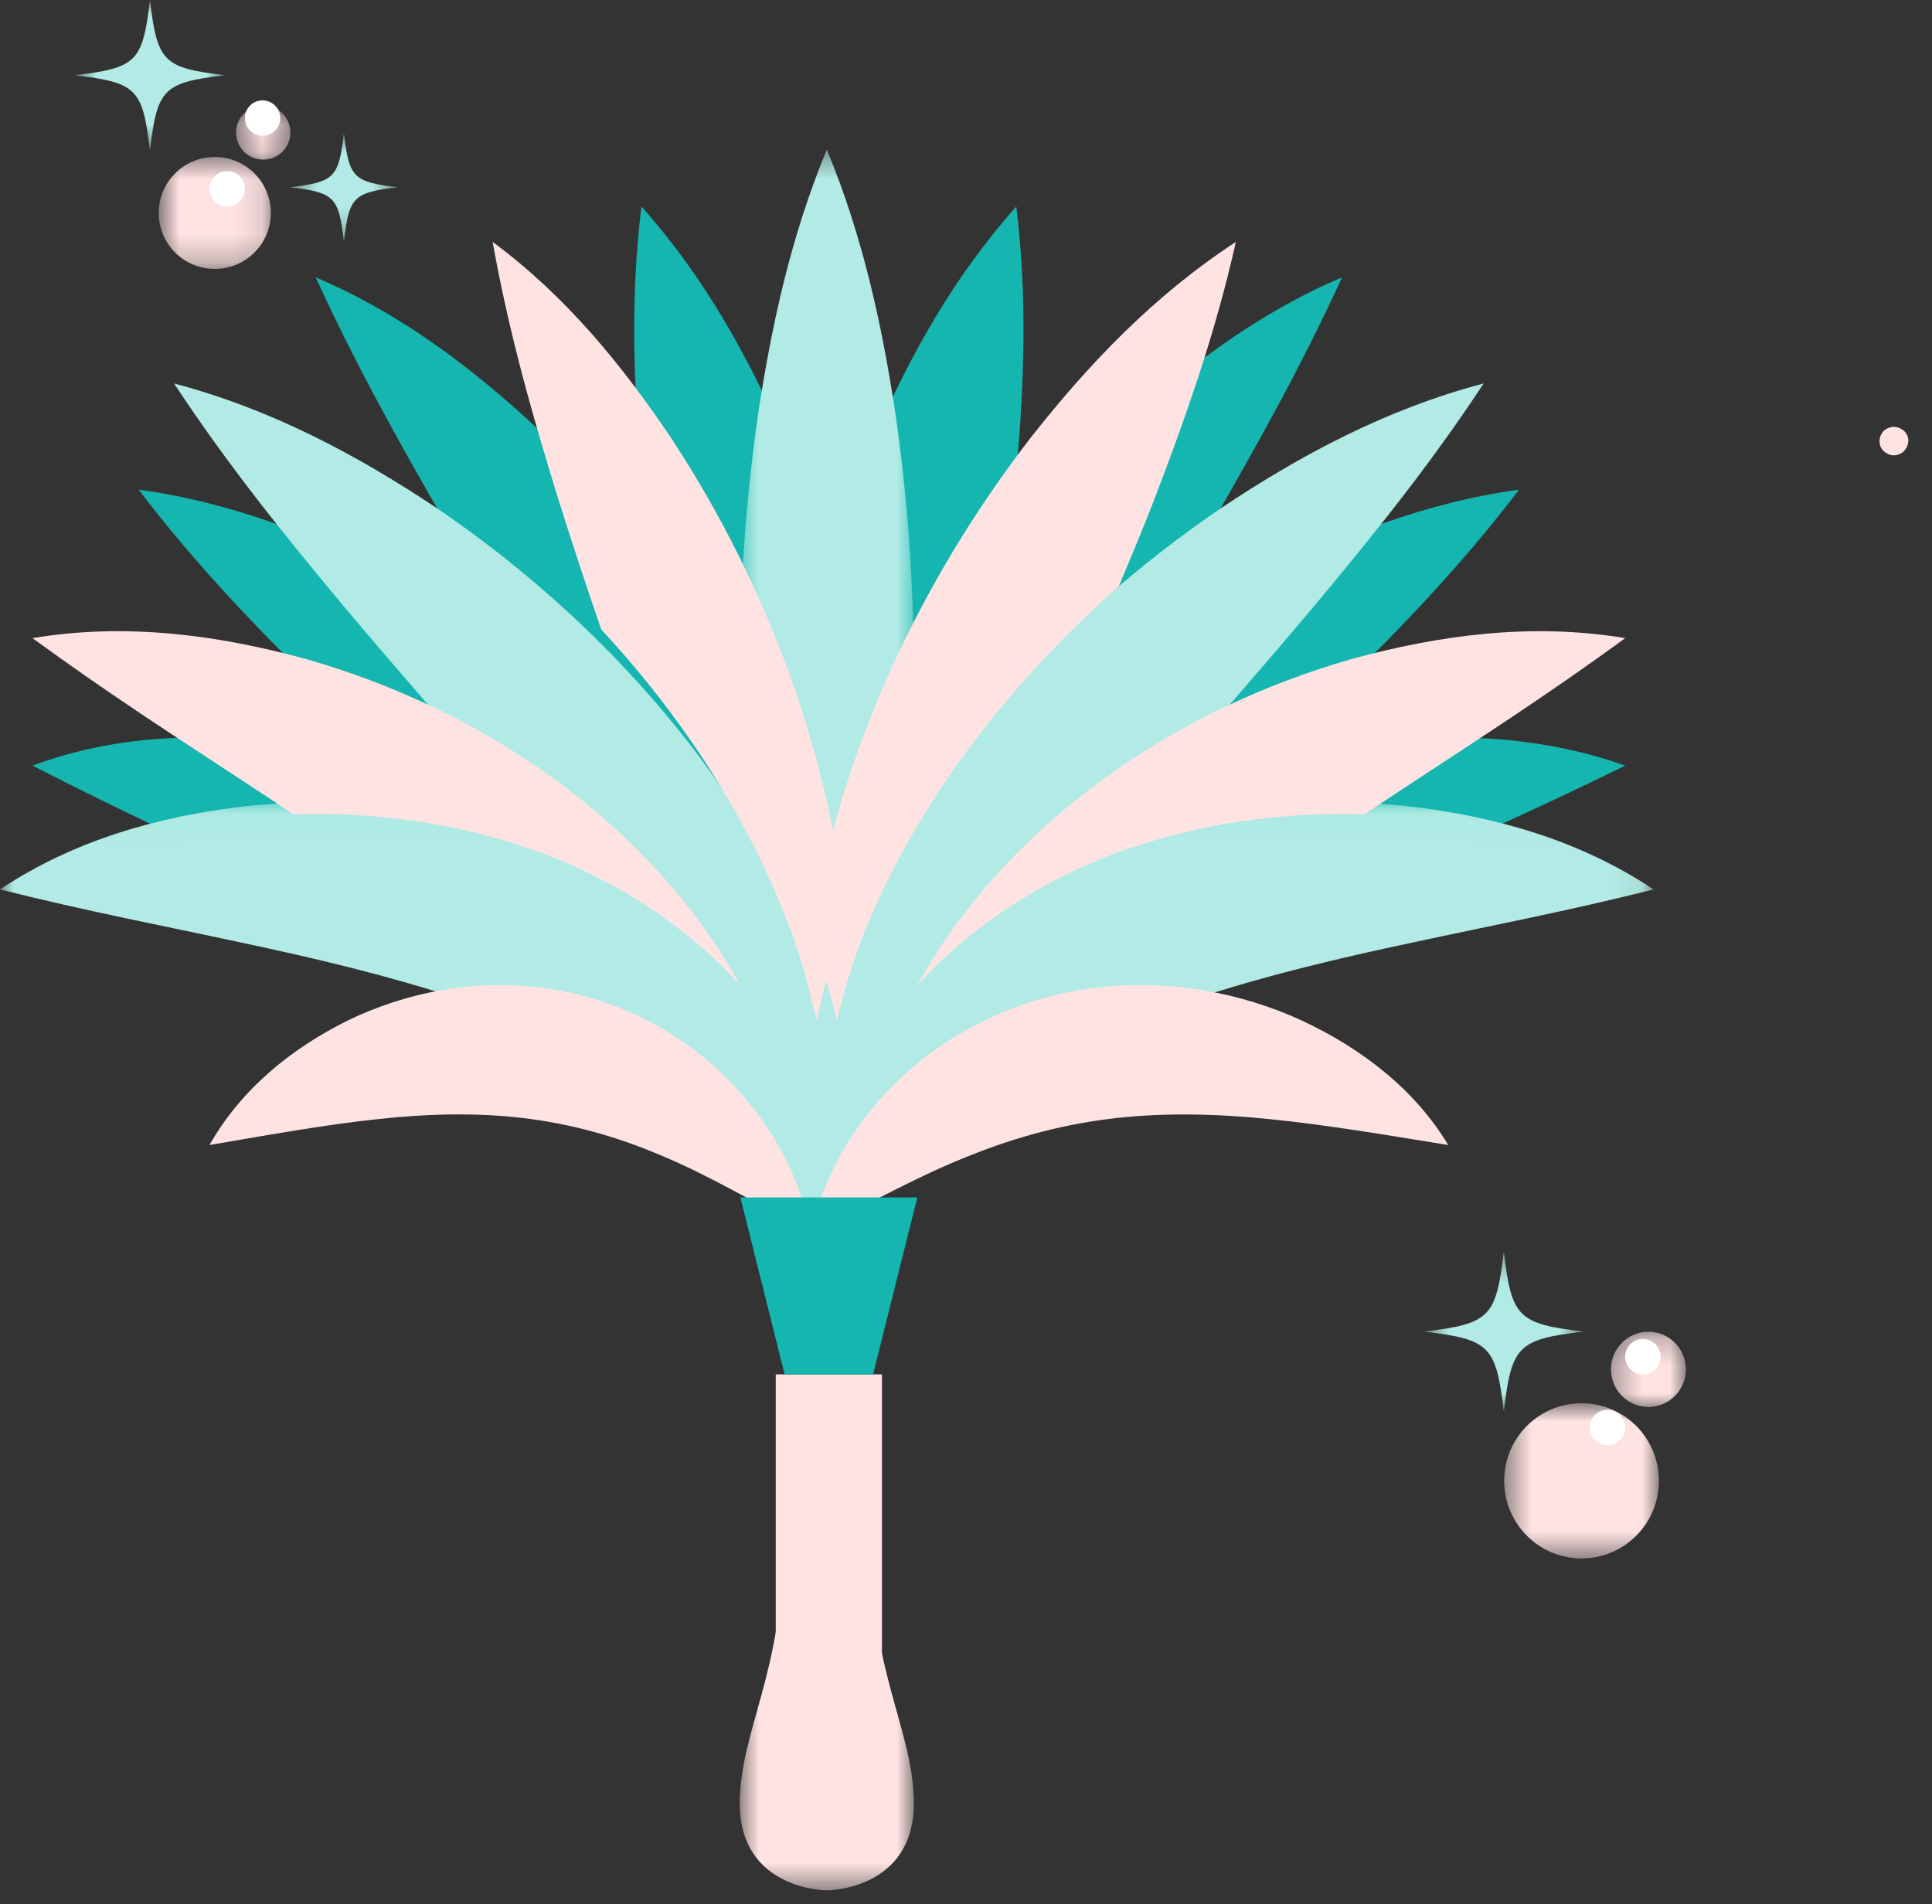 <svg width="70" height="69" viewBox="0 0 70 69" fill="none" xmlns="http://www.w3.org/2000/svg">
<rect x="0" y="0" width="70" height="69" fill="#333333" stroke="none"/>
<path d="M1.178 27.743C4.161 26.63 7.316 26.544 10.377 26.92C13.443 27.329 16.461 28.306 19.21 29.842C21.956 31.37 24.425 33.483 26.265 36.032C28.095 38.579 29.313 41.557 29.39 44.672C26.956 42.682 24.876 40.919 22.702 39.378C20.552 37.823 18.375 36.467 16.107 35.189C13.839 33.914 11.476 32.731 8.999 31.549C6.517 30.355 3.963 29.177 1.178 27.743Z" fill="#15B5B0"/>
<path d="M5.025 17.743C8.411 18.205 11.477 19.418 14.384 20.904C17.275 22.422 19.989 24.288 22.446 26.518C24.893 28.75 27.114 31.359 28.737 34.45C29.537 35.992 30.177 37.67 30.489 39.433C30.786 41.187 30.769 43.066 30.081 44.672C28.719 41.537 26.757 39.479 24.726 37.341C22.679 35.245 20.474 33.262 18.255 31.226C16.03 29.195 13.77 27.133 11.535 24.948C9.305 22.747 7.094 20.469 5.025 17.743Z" fill="#15B5B0"/>
<path d="M11.437 10.049C14.674 11.428 17.41 13.55 19.887 15.922C22.342 18.32 24.504 21.055 26.276 24.08C28.047 27.1 29.431 30.43 30.163 33.967C30.872 37.481 30.952 41.279 29.68 44.672C28.403 41.321 27.102 38.438 25.653 35.611C24.219 32.794 22.669 30.076 21.075 27.338L16.189 19.032C14.552 16.188 12.922 13.3 11.437 10.049Z" fill="#15B5B0"/>
<path d="M29.943 43.389C28.551 40.353 27.594 37.462 26.716 34.555C25.859 31.653 25.137 28.752 24.544 25.817C23.95 22.882 23.495 19.916 23.216 16.884C22.956 13.847 22.838 10.768 23.24 7.484C25.517 10.036 27.059 12.852 28.339 15.734C29.593 18.627 30.523 21.615 31.131 24.67C31.741 27.724 32.039 30.846 31.934 33.995C31.798 37.136 31.329 40.333 29.943 43.389Z" fill="#15B5B0"/>
<path d="M58.884 27.742C55.972 29.177 53.303 30.355 50.707 31.549C48.12 32.732 45.649 33.914 43.278 35.189C40.907 36.467 38.63 37.823 36.383 39.378C34.111 40.921 31.934 42.682 29.39 44.672C29.47 41.557 30.743 38.579 32.656 36.033C34.581 33.485 37.16 31.372 40.031 29.844C42.904 28.308 46.063 27.328 49.267 26.921C52.467 26.544 55.767 26.63 58.884 27.742Z" fill="#15B5B0"/>
<path d="M55.037 17.743C52.968 20.469 50.758 22.747 48.528 24.948C46.292 27.133 44.034 29.195 41.808 31.226C39.588 33.262 37.383 35.245 35.336 37.341C33.305 39.479 31.343 41.537 29.98 44.672C29.293 43.066 29.276 41.187 29.573 39.433C29.885 37.67 30.525 35.991 31.325 34.45C32.948 31.359 35.169 28.75 37.616 26.518C40.073 24.288 42.787 22.422 45.676 20.904C48.585 19.419 51.651 18.205 55.037 17.743Z" fill="#15B5B0"/>
<path d="M48.625 10.049C47.139 13.3 45.51 16.188 43.874 19.032L38.986 27.338C37.395 30.076 35.844 32.794 34.409 35.611C32.959 38.438 31.659 41.321 30.381 44.672C29.109 41.279 29.19 37.481 29.9 33.967C30.632 30.431 32.017 27.1 33.789 24.08C35.561 21.055 37.721 18.322 40.177 15.922C42.651 13.55 45.388 11.429 48.625 10.049Z" fill="#15B5B0"/>
<path d="M30.119 43.39C28.733 40.333 28.262 37.136 28.128 33.993C28.024 30.845 28.322 27.722 28.93 24.669C29.537 21.613 30.469 18.626 31.723 15.733C33.003 12.853 34.545 10.037 36.822 7.484C37.225 10.769 37.106 13.847 36.847 16.885C36.569 19.915 36.114 22.883 35.52 25.818C34.927 28.753 34.205 31.652 33.346 34.555C32.468 37.462 31.511 40.353 30.119 43.39Z" fill="#15B5B0"/>
<path d="M28.107 49.801H31.954V65.189H28.107V49.801Z" fill="#FFE3E3"/>
<mask id="mask0_179_1679" style="mask-type:luminance" maskUnits="userSpaceOnUse" x="26" y="55" width="8" height="14">
<path d="M26.742 55.866H33.115V68.498H26.742V55.866Z" fill="white"/>
</mask>
<g mask="url(#mask0_179_1679)">
<path d="M31.534 55.882C31.534 60.613 33.11 62.733 33.11 65.344C33.11 68.498 29.957 68.498 29.957 68.498C29.957 68.498 26.804 68.498 26.804 65.344C26.804 62.733 28.38 60.613 28.38 55.882" fill="#FFE3E3"/>
</g>
<mask id="mask1_179_1679" style="mask-type:luminance" maskUnits="userSpaceOnUse" x="26" y="5" width="8" height="39">
<path d="M26.742 5.421L33.115 5.421V43.3H26.742L26.742 5.421Z" fill="white"/>
</mask>
<g mask="url(#mask1_179_1679)">
<path d="M29.957 5.421C31.265 8.575 31.941 11.729 32.428 14.883C32.89 18.036 33.106 21.19 33.111 24.344C33.114 27.498 32.898 30.651 32.436 33.806C31.95 36.959 31.271 40.113 29.957 43.267C28.644 40.113 27.963 36.959 27.477 33.806C27.015 30.651 26.799 27.498 26.804 24.344C26.807 21.19 27.023 18.036 27.485 14.883C27.974 11.729 28.651 8.575 29.957 5.421Z" fill="#B2EBE5"/>
</g>
<path d="M53.755 13.895C51.806 16.861 49.716 19.44 47.614 21.962C45.503 24.469 43.382 26.881 41.299 29.279C39.223 31.683 37.179 34.055 35.256 36.533C33.322 39.026 31.537 41.559 29.854 44.672C28.875 41.234 29.56 37.504 30.849 34.231C32.171 30.932 34.132 27.954 36.422 25.326C38.715 22.693 41.344 20.386 44.221 18.426C47.112 16.493 50.222 14.825 53.755 13.895Z" fill="#B2EBE5"/>
<mask id="mask2_179_1679" style="mask-type:luminance" maskUnits="userSpaceOnUse" x="29" y="29" width="31" height="16">
<path d="M29.884 29.028L59.913 29.028V44.915H29.884V29.028Z" fill="white"/>
</mask>
<g mask="url(#mask2_179_1679)">
<path d="M59.913 32.229C56.802 33.011 53.958 33.553 51.202 34.148C48.456 34.73 45.842 35.356 43.38 36.165C40.916 36.975 38.625 37.961 36.446 39.337C34.243 40.701 32.205 42.521 29.956 44.844C29.718 41.622 30.922 38.312 33.083 35.688C35.246 33.053 38.273 31.178 41.414 30.171C44.569 29.144 47.844 28.884 50.988 29.209C54.127 29.57 57.209 30.428 59.913 32.229Z" fill="#B2EBE5"/>
</g>
<path d="M6.308 13.896C9.838 14.825 12.95 16.493 15.844 18.424C18.72 20.385 21.349 22.691 23.643 25.324C25.931 27.953 27.893 30.932 29.215 34.229C30.503 37.504 31.188 41.234 30.208 44.672C28.525 41.559 26.741 39.026 24.805 36.533C22.882 34.056 20.838 31.683 18.761 29.279C16.68 26.881 14.56 24.469 12.448 21.962C10.347 19.44 8.255 16.861 6.308 13.896Z" fill="#B2EBE5"/>
<mask id="mask3_179_1679" style="mask-type:luminance" maskUnits="userSpaceOnUse" x="0" y="29" width="31" height="16">
<path d="M0 29.028L30.063 29.028V44.915H0L0 29.028Z" fill="white"/>
</mask>
<g mask="url(#mask3_179_1679)">
<path d="M0 32.229C2.703 30.428 5.787 29.57 8.924 29.209C12.068 28.884 15.343 29.144 18.497 30.171C21.638 31.178 24.667 33.053 26.83 35.688C28.992 38.312 30.195 41.622 29.957 44.844C27.708 42.521 25.67 40.701 23.469 39.337C21.287 37.961 18.997 36.975 16.533 36.165C14.073 35.354 11.458 34.73 8.711 34.148C5.955 33.553 3.111 33.011 0 32.229Z" fill="#B2EBE5"/>
</g>
<path d="M41.414 30.576C44.051 29.738 46.77 29.427 49.435 29.506C49.992 29.14 50.536 28.773 51.1 28.405C53.606 26.757 56.176 25.107 58.884 23.123C55.506 22.558 52.165 23.006 48.976 23.88C45.794 24.789 42.734 26.232 40.008 28.211C37.284 30.18 34.891 32.717 33.243 35.683C33.242 35.686 33.239 35.691 33.237 35.696C35.436 33.285 38.36 31.529 41.414 30.576Z" fill="#FFE3E3"/>
<path d="M52.472 41.49C50.116 41.109 48.045 40.757 46.05 40.557C44.063 40.35 42.205 40.317 40.426 40.515C38.647 40.719 36.928 41.152 35.137 41.874C33.332 42.579 31.523 43.593 29.39 44.672C29.878 42.399 31.151 40.352 32.996 38.74C34.832 37.134 37.304 36.045 39.861 35.776C42.42 35.492 44.977 35.974 47.16 36.975C49.334 37.993 51.255 39.464 52.472 41.49Z" fill="#FFE3E3"/>
<path d="M37.361 15.838C35.308 18.497 33.57 21.372 32.203 24.431C30.857 27.445 29.859 30.643 29.39 33.959C29.768 34.934 30.082 35.947 30.322 36.978C30.577 35.879 30.915 34.798 31.324 33.766C32.657 30.459 34.635 27.476 36.942 24.843C38.063 23.563 39.268 22.366 40.539 21.243C40.963 20.226 41.389 19.211 41.794 18.172C42.939 15.182 44.022 12.139 44.778 8.766C41.792 10.719 39.442 13.198 37.361 15.838Z" fill="#FFE3E3"/>
<path d="M10.628 29.504C13.294 29.427 16.011 29.736 18.649 30.574C21.703 31.528 24.625 33.283 26.825 35.695C26.823 35.692 26.822 35.688 26.819 35.683C25.169 32.717 22.778 30.18 20.054 28.211C17.328 26.232 14.268 24.789 11.086 23.88C7.897 23.005 4.558 22.558 1.178 23.123C3.887 25.107 6.456 26.757 8.962 28.403C9.528 28.773 10.072 29.139 10.628 29.504Z" fill="#FFE3E3"/>
<path d="M7.59 41.49C8.739 39.464 10.553 37.993 12.607 36.975C14.67 35.974 17.084 35.492 19.5 35.776C21.916 36.044 24.248 37.134 25.984 38.74C27.727 40.352 28.929 42.399 29.39 44.672C27.375 43.593 25.667 42.579 23.962 41.872C22.271 41.152 20.647 40.718 18.966 40.514C17.286 40.315 15.53 40.348 13.655 40.555C11.771 40.757 9.815 41.109 7.59 41.49Z" fill="#FFE3E3"/>
<path d="M30.499 33.768C30.55 33.627 30.618 33.496 30.672 33.357C30.357 30.358 29.669 27.427 28.677 24.64C27.581 21.557 26.128 18.64 24.363 15.942C22.573 13.264 20.517 10.739 17.849 8.766C18.448 12.114 19.316 15.139 20.237 18.114C20.734 19.701 21.253 21.262 21.783 22.806C22.388 23.463 22.977 24.138 23.54 24.842C25.647 27.475 27.452 30.46 28.67 33.766C29.042 34.797 29.352 35.878 29.585 36.978C29.817 35.88 30.125 34.801 30.499 33.768Z" fill="#FFE3E3"/>
<path d="M26.825 43.389H33.237L31.634 49.801H28.428L26.825 43.389Z" fill="#15B5B0"/>
<mask id="mask4_179_1679" style="mask-type:luminance" maskUnits="userSpaceOnUse" x="54" y="50" width="7" height="7">
<path d="M54.492 50.839H60.132V56.47H54.492V50.839Z" fill="white"/>
</mask>
<g mask="url(#mask4_179_1679)">
<path d="M57.302 50.847C58.85 50.847 60.105 52.105 60.105 53.658C60.105 55.211 58.85 56.47 57.302 56.47C55.754 56.47 54.499 55.211 54.499 53.658C54.499 52.105 55.754 50.847 57.302 50.847Z" fill="#FFE3E3"/>
</g>
<mask id="mask5_179_1679" style="mask-type:luminance" maskUnits="userSpaceOnUse" x="58" y="48" width="4" height="4">
<path d="M58.337 48.257H61.09V51.019H58.337V48.257Z" fill="white"/>
</mask>
<g mask="url(#mask5_179_1679)">
<path d="M59.726 48.257C60.475 48.257 61.083 48.867 61.083 49.619C61.083 50.371 60.475 50.981 59.726 50.981C58.976 50.981 58.368 50.371 58.368 49.619C58.368 48.867 58.976 48.257 59.726 48.257Z" fill="#FFE3E3"/>
</g>
<path d="M59.525 48.519C59.879 48.519 60.166 48.806 60.166 49.16C60.166 49.514 59.879 49.801 59.525 49.801C59.171 49.801 58.884 49.514 58.884 49.16C58.884 48.806 59.171 48.519 59.525 48.519Z" fill="white"/>
<path d="M58.243 51.083C58.597 51.083 58.884 51.37 58.884 51.724C58.884 52.079 58.597 52.366 58.243 52.366C57.889 52.366 57.602 52.079 57.602 51.724C57.602 51.37 57.889 51.083 58.243 51.083Z" fill="white"/>
<path d="M68.439 15.5C68.572 15.45 68.706 15.456 68.84 15.518C68.975 15.581 69.066 15.677 69.115 15.806C69.159 15.923 69.151 16.049 69.092 16.185C69.033 16.32 68.937 16.413 68.803 16.464C68.663 16.516 68.528 16.51 68.397 16.447C68.266 16.383 68.178 16.293 68.134 16.176C68.086 16.047 68.088 15.916 68.141 15.782C68.195 15.648 68.294 15.554 68.439 15.5Z" fill="#FFE3E3"/>
<mask id="mask6_179_1679" style="mask-type:luminance" maskUnits="userSpaceOnUse" x="5" y="5" width="5" height="5">
<path d="M5.746 5.601L9.868 5.601V9.745H5.746V5.601Z" fill="white"/>
</mask>
<g mask="url(#mask6_179_1679)">
<path d="M7.782 5.688C8.903 5.688 9.813 6.596 9.813 7.717C9.813 8.837 8.903 9.745 7.782 9.745C6.66 9.745 5.75 8.837 5.75 7.717C5.75 6.596 6.66 5.688 7.782 5.688Z" fill="#FFE3E3"/>
</g>
<mask id="mask7_179_1679" style="mask-type:luminance" maskUnits="userSpaceOnUse" x="8" y="3" width="3" height="3">
<path d="M8.521 3.821L10.525 3.821V5.871H8.521V3.821Z" fill="white"/>
</mask>
<g mask="url(#mask7_179_1679)">
<path d="M9.538 3.821C10.081 3.821 10.521 4.261 10.521 4.803C10.521 5.346 10.081 5.785 9.538 5.785C8.994 5.785 8.554 5.346 8.554 4.803C8.554 4.261 8.994 3.821 9.538 3.821Z" fill="#FFE3E3"/>
</g>
<path d="M9.513 3.637C9.868 3.637 10.154 3.924 10.154 4.278C10.154 4.632 9.868 4.919 9.513 4.919C9.159 4.919 8.872 4.632 8.872 4.278C8.872 3.924 9.159 3.637 9.513 3.637Z" fill="white"/>
<path d="M8.231 6.202C8.585 6.202 8.872 6.488 8.872 6.843C8.872 7.197 8.585 7.484 8.231 7.484C7.877 7.484 7.59 7.197 7.59 6.843C7.59 6.488 7.877 6.202 8.231 6.202Z" fill="white"/>
<mask id="mask8_179_1679" style="mask-type:luminance" maskUnits="userSpaceOnUse" x="51" y="45" width="7" height="7">
<path d="M51.591 45.356H57.381V51.145H51.591V45.356Z" fill="white"/>
</mask>
<g mask="url(#mask8_179_1679)">
<path d="M54.486 45.356C54.204 47.739 53.975 47.968 51.591 48.25C51.596 48.251 51.601 48.251 51.606 48.252H51.606C53.976 48.533 54.204 48.766 54.486 51.145C54.768 48.761 54.997 48.533 57.381 48.25C54.997 47.968 54.768 47.739 54.486 45.356Z" fill="#B2EBE5"/>
</g>
<mask id="mask9_179_1679" style="mask-type:luminance" maskUnits="userSpaceOnUse" x="2" y="0" width="7" height="6">
<path d="M2.707 0L8.159 0V5.453L2.707 5.453L2.707 0Z" fill="white"/>
</mask>
<g mask="url(#mask9_179_1679)">
<path d="M5.433 0C5.167 2.245 4.952 2.461 2.707 2.726C2.711 2.727 2.716 2.727 2.72 2.728H2.721C4.953 2.993 5.168 3.212 5.433 5.453C5.699 3.207 5.914 2.992 8.159 2.726C5.914 2.461 5.699 2.245 5.433 0Z" fill="#B2EBE5"/>
</g>
<mask id="mask10_179_1679" style="mask-type:luminance" maskUnits="userSpaceOnUse" x="10" y="4" width="5" height="5">
<path d="M10.508 4.833H14.413V8.738H10.508V4.833Z" fill="white"/>
</mask>
<g mask="url(#mask10_179_1679)">
<path d="M12.46 4.833C12.271 6.441 12.116 6.595 10.508 6.786C10.512 6.786 10.515 6.786 10.518 6.787C12.117 6.977 12.271 7.133 12.46 8.738C12.651 7.13 12.805 6.976 14.413 6.786C12.805 6.595 12.651 6.441 12.46 4.833Z" fill="#B2EBE5"/>
</g>
</svg>
